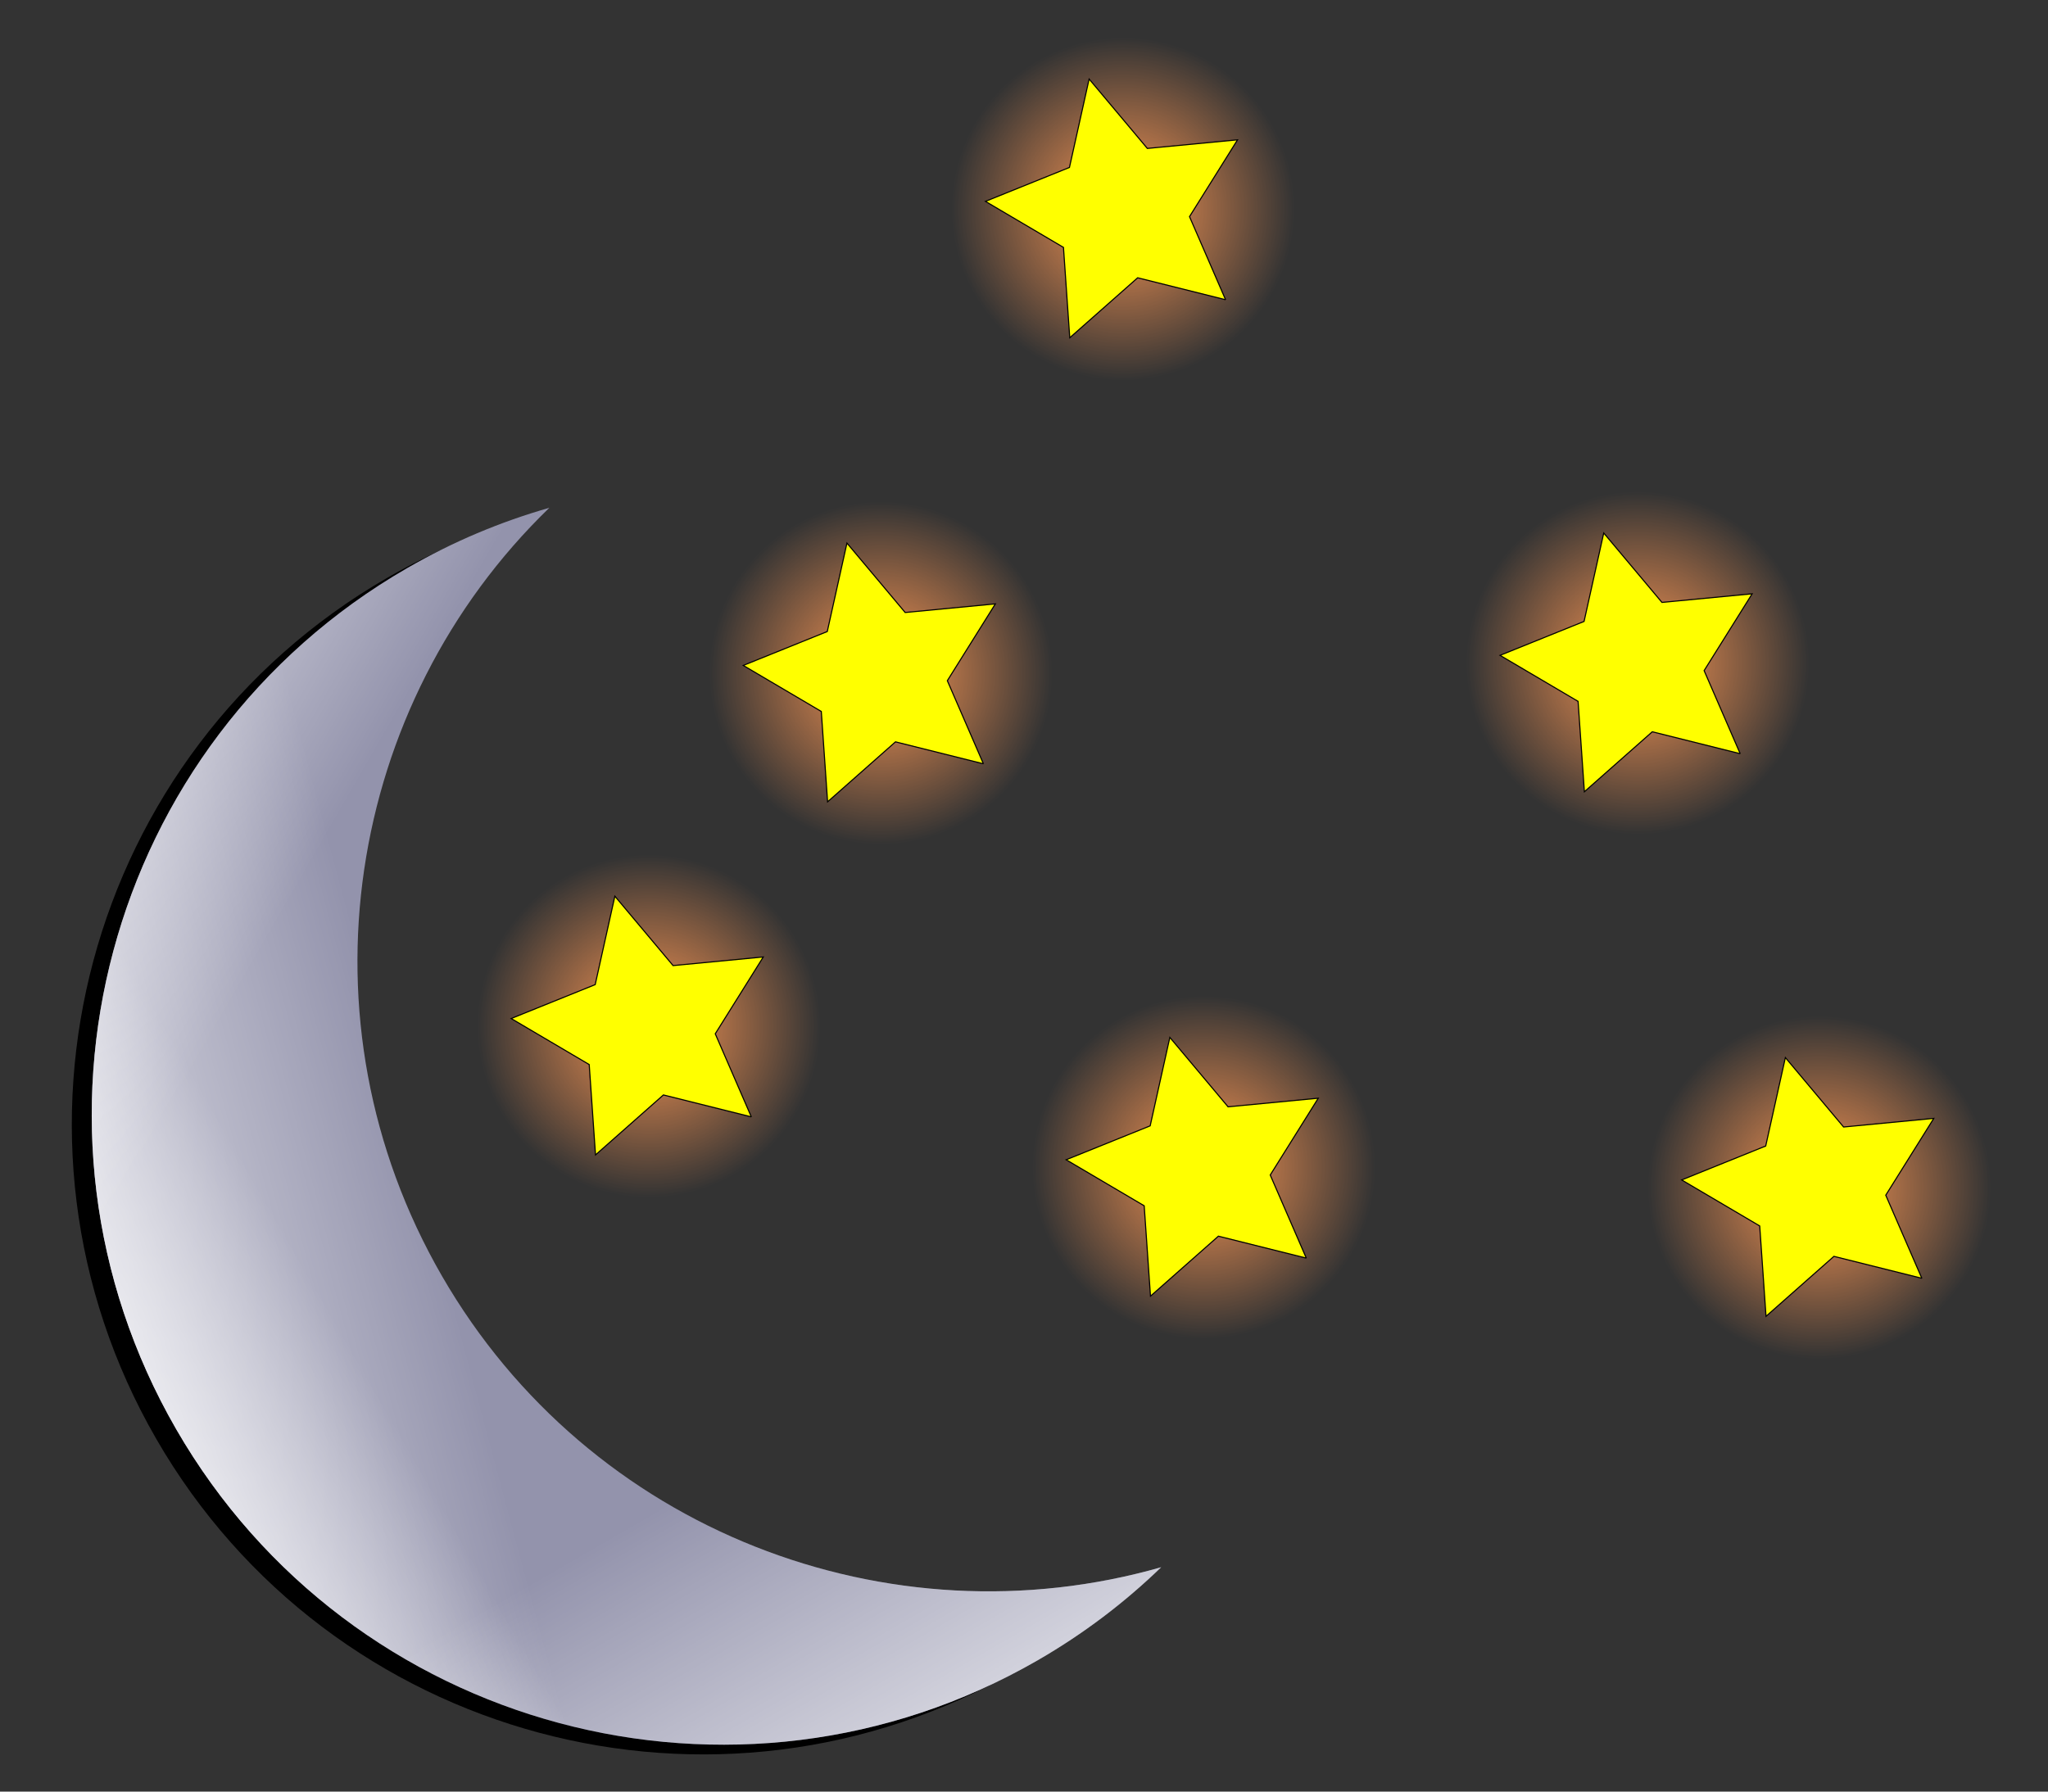 <?xml version="1.0" encoding="UTF-8" standalone="no"?>
<svg
   xmlns:dc="http://purl.org/dc/elements/1.1/"
   xmlns:cc="http://creativecommons.org/ns#"
   xmlns:rdf="http://www.w3.org/1999/02/22-rdf-syntax-ns#"
   xmlns:svg="http://www.w3.org/2000/svg"
   xmlns="http://www.w3.org/2000/svg"
   xmlns:xlink="http://www.w3.org/1999/xlink"
   xmlns:sodipodi="http://sodipodi.sourceforge.net/DTD/sodipodi-0.dtd"
   xmlns:inkscape="http://www.inkscape.org/namespaces/inkscape"
   viewBox="0 0 400 350"
   version="1.1"
   id="svg128"
   sodipodi:docname="moon-30466.svg"
   width="400"
   height="350"
   inkscape:version="0.92.4 (5da689c313, 2019-01-14)">
  <rect x="0" y="0" width="400" height="350" fill="#333333" stroke="none"/>
  <sodipodi:namedview
     pagecolor="#ffffff"
     bordercolor="#666666"
     borderopacity="1"
     objecttolerance="10"
     gridtolerance="10"
     guidetolerance="10"
     inkscape:pageopacity="0"
     inkscape:pageshadow="2"
     inkscape:window-width="1920"
     inkscape:window-height="1001"
     id="namedview130"
     showgrid="false"
     inkscape:zoom="1.0858836"
     inkscape:cx="526.18109"
     inkscape:cy="322.08643"
     inkscape:window-x="-9"
     inkscape:window-y="-9"
     inkscape:window-maximized="1"
     inkscape:current-layer="svg128" />
  <defs
     id="defs86">
    <linearGradient
       id="b">
      <stop
         stop-color="#fff"
         offset="0"
         id="stop72" />
      <stop
         stop-color="#fff"
         stop-opacity="0"
         offset="1"
         id="stop74" />
    </linearGradient>
    <linearGradient
       id="f"
       x1="22.618"
       x2="88.961"
       y1="363.8"
       y2="325.5"
       gradientUnits="userSpaceOnUse"
       xlink:href="#b" />
    <linearGradient
       id="e"
       x1="24.915"
       x2="126.71"
       y1="379.65"
       y2="352.38"
       gradientUnits="userSpaceOnUse"
       xlink:href="#b" />
    <linearGradient
       id="d"
       x1="8.301"
       x2="83.668"
       y1="233.96"
       y2="277.48"
       gradientUnits="userSpaceOnUse"
       xlink:href="#b" />
    <linearGradient
       id="c"
       x1="204.7"
       x2="150.79"
       y1="483.19"
       y2="389.82"
       gradientUnits="userSpaceOnUse"
       xlink:href="#b" />
    <radialGradient
       id="a"
       cx="361.21"
       cy="357.22"
       r="136.19"
       gradientUnits="userSpaceOnUse">
      <stop
         stop-color="#f95"
         offset="0"
         id="stop81" />
      <stop
         stop-color="#f95"
         stop-opacity="0"
         offset="1"
         id="stop83" />
    </radialGradient>
    <radialGradient
       inkscape:collect="always"
       xlink:href="#a"
       id="radialGradient134"
       gradientUnits="userSpaceOnUse"
       cx="361.21"
       cy="357.22"
       r="136.19" />
    <radialGradient
       inkscape:collect="always"
       xlink:href="#a"
       id="radialGradient136"
       gradientUnits="userSpaceOnUse"
       cx="361.21"
       cy="357.22"
       r="136.19" />
    <radialGradient
       inkscape:collect="always"
       xlink:href="#a"
       id="radialGradient138"
       gradientUnits="userSpaceOnUse"
       cx="361.21"
       cy="357.22"
       r="136.19" />
    <radialGradient
       inkscape:collect="always"
       xlink:href="#a"
       id="radialGradient140"
       gradientUnits="userSpaceOnUse"
       cx="361.21"
       cy="357.22"
       r="136.19" />
    <radialGradient
       inkscape:collect="always"
       xlink:href="#a"
       id="radialGradient142"
       gradientUnits="userSpaceOnUse"
       cx="361.21"
       cy="357.22"
       r="136.19" />
    <radialGradient
       inkscape:collect="always"
       xlink:href="#a"
       id="radialGradient144"
       gradientUnits="userSpaceOnUse"
       cx="361.21"
       cy="357.22"
       r="136.19" />
  </defs>
  <g
     transform="matrix(0.246,0,0,0.246,21.016,47.018)"
     id="g126">
    <g
       transform="matrix(4.059,0,0,4.059,-227.34,-545.7)"
       id="g100">
      <path
         d="M 110.69,200.41 C 51.716,234.458 31.495,309.93 65.543,368.9 c 34.048,58.97 109.53,79.222 168.51,45.174 8.963,-5.175 17.018,-11.307 24.137,-18.193 C 205.056,411.068 146.38,388.911 117.51,338.9 88.64,288.889 98.801,227.02 138.52,188.6 c -9.523,2.722 -18.861,6.632 -27.825,11.807 z"
         id="path88"
         inkscape:connector-curvature="0"
         style="fill-opacity:0.999" />
      <path
         d="M 114.59,198.51 C 55.616,232.558 35.395,308.03 69.443,367 c 34.048,58.97 109.53,79.222 168.51,45.174 8.963,-5.175 17.018,-11.307 24.137,-18.193 C 208.956,409.168 150.28,387.011 121.41,337 92.54,286.989 102.701,225.12 142.42,186.7 c -9.523,2.722 -18.861,6.632 -27.825,11.807 z"
         id="path90"
         inkscape:connector-curvature="0"
         style="fill:#9393ac;fill-opacity:0.999" />
      <path
         d="M 114.59,198.51 C 55.616,232.558 35.395,308.03 69.443,367 c 34.048,58.97 109.53,79.222 168.51,45.174 8.963,-5.175 17.018,-11.307 24.137,-18.193 C 208.956,409.168 150.28,387.011 121.41,337 92.54,286.989 102.701,225.12 142.42,186.7 c -9.523,2.722 -18.861,6.632 -27.825,11.807 z"
         id="path92"
         style="fill:url(#f)"
         inkscape:connector-curvature="0" />
      <path
         d="M 114.59,198.51 C 55.616,232.558 35.395,308.03 69.443,367 c 34.048,58.97 109.53,79.222 168.51,45.174 8.963,-5.175 17.018,-11.307 24.137,-18.193 C 208.956,409.168 150.28,387.011 121.41,337 92.54,286.989 102.701,225.12 142.42,186.7 c -9.523,2.722 -18.861,6.632 -27.825,11.807 z"
         id="path94"
         style="fill:url(#e)"
         inkscape:connector-curvature="0" />
      <path
         d="M 114.59,198.51 C 55.616,232.558 35.395,308.03 69.443,367 c 34.048,58.97 109.53,79.222 168.51,45.174 8.963,-5.175 17.018,-11.307 24.137,-18.193 C 208.956,409.168 150.28,387.011 121.41,337 92.54,286.989 102.701,225.12 142.42,186.7 c -9.523,2.722 -18.861,6.632 -27.825,11.807 z"
         id="path96"
         style="fill:url(#d)"
         inkscape:connector-curvature="0" />
      <path
         d="M 114.59,198.51 C 55.616,232.558 35.395,308.03 69.443,367 c 34.048,58.97 109.53,79.222 168.51,45.174 8.963,-5.175 17.018,-11.307 24.137,-18.193 C 208.956,409.168 150.28,387.011 121.41,337 92.54,286.989 102.701,225.12 142.42,186.7 c -9.523,2.722 -18.861,6.632 -27.825,11.807 z"
         id="path98"
         style="fill:url(#c)"
         inkscape:connector-curvature="0" />
    </g>
    <path
       transform="matrix(0.966,-0.259,0.259,0.966,172.5,91.843)"
       d="m 497.4,357.22 a 136.195,136.195 0 1 1 -272.39,0 136.195,136.195 0 1 1 272.39,0 z"
       id="path102"
       style="fill:url(#radialGradient134)"
       inkscape:connector-curvature="0" />
    <path
       transform="matrix(0.838,-0.225,0.225,0.838,59.675,220.82)"
       d="m 649.39,406.57 -72.479,-40.237 -74.236,36.895 15.871,-81.366 -58.03,-59.201 82.288,-10.05 38.372,-73.484 34.986,75.155 81.745,13.786 -60.665,56.498 12.149,82.004 z"
       id="path104"
       inkscape:connector-curvature="0"
       style="fill:#ffff00;fill-rule:evenodd;stroke:#000000" />
    <path
       transform="matrix(0.966,-0.259,0.259,0.966,428.87,484.4)"
       d="m 497.4,357.22 a 136.195,136.195 0 1 1 -272.39,0 136.195,136.195 0 1 1 272.39,0 z"
       id="path106"
       style="fill:url(#radialGradient136)"
       inkscape:connector-curvature="0" />
    <path
       transform="matrix(0.838,-0.225,0.225,0.838,316.04,613.38)"
       d="m 649.39,406.57 -72.479,-40.237 -74.236,36.895 15.871,-81.366 -58.03,-59.201 82.288,-10.05 38.372,-73.484 34.986,75.155 81.745,13.786 -60.665,56.498 12.149,82.004 z"
       id="path108"
       inkscape:connector-curvature="0"
       style="fill:#ffff00;fill-rule:evenodd;stroke:#000000" />
    <path
       transform="matrix(0.966,-0.259,0.259,0.966,-11.761,372.24)"
       d="m 497.4,357.22 a 136.195,136.195 0 1 1 -272.39,0 136.195,136.195 0 1 1 272.39,0 z"
       id="path110"
       style="fill:url(#radialGradient138)"
       inkscape:connector-curvature="0" />
    <path
       transform="matrix(0.838,-0.225,0.225,0.838,-124.59,501.22)"
       d="m 649.39,406.57 -72.479,-40.237 -74.236,36.895 15.871,-81.366 -58.03,-59.201 82.288,-10.05 38.372,-73.484 34.986,75.155 81.745,13.786 -60.665,56.498 12.149,82.004 z"
       id="path112"
       inkscape:connector-curvature="0"
       style="fill:#ffff00;fill-rule:evenodd;stroke:#000000" />
    <path
       transform="matrix(0.966,-0.259,0.259,0.966,364.77,-276.68)"
       d="m 497.4,357.22 a 136.195,136.195 0 1 1 -272.39,0 136.195,136.195 0 1 1 272.39,0 z"
       id="path114"
       style="fill:url(#radialGradient140)"
       inkscape:connector-curvature="0" />
    <path
       transform="matrix(0.838,-0.225,0.225,0.838,251.95,-147.71)"
       d="m 649.39,406.57 -72.479,-40.237 -74.236,36.895 15.871,-81.366 -58.03,-59.201 82.288,-10.05 38.372,-73.484 34.986,75.155 81.745,13.786 -60.665,56.498 12.149,82.004 z"
       id="path116"
       inkscape:connector-curvature="0"
       style="fill:#ffff00;fill-rule:evenodd;stroke:#000000" />
    <path
       transform="matrix(0.966,-0.259,0.259,0.966,773.36,83.832)"
       d="m 497.4,357.22 a 136.195,136.195 0 1 1 -272.39,0 136.195,136.195 0 1 1 272.39,0 z"
       id="path118"
       style="fill:url(#radialGradient142)"
       inkscape:connector-curvature="0" />
    <path
       transform="matrix(0.838,-0.225,0.225,0.838,660.53,212.81)"
       d="m 649.39,406.57 -72.479,-40.237 -74.236,36.895 15.871,-81.366 -58.03,-59.201 82.288,-10.05 38.372,-73.484 34.986,75.155 81.745,13.786 -60.665,56.498 12.149,82.004 z"
       id="path120"
       inkscape:connector-curvature="0"
       style="fill:#ffff00;fill-rule:evenodd;stroke:#000000" />
    <path
       transform="matrix(0.966,-0.259,0.259,0.966,917.56,500.43)"
       d="m 497.4,357.22 a 136.195,136.195 0 1 1 -272.39,0 136.195,136.195 0 1 1 272.39,0 z"
       id="path122"
       style="fill:url(#radialGradient144)"
       inkscape:connector-curvature="0" />
    <path
       transform="matrix(0.838,-0.225,0.225,0.838,804.74,629.4)"
       d="m 649.39,406.57 -72.479,-40.237 -74.236,36.895 15.871,-81.366 -58.03,-59.201 82.288,-10.05 38.372,-73.484 34.986,75.155 81.745,13.786 -60.665,56.498 12.149,82.004 z"
       id="path124"
       inkscape:connector-curvature="0"
       style="fill:#ffff00;fill-rule:evenodd;stroke:#000000" />
  </g>
</svg>
